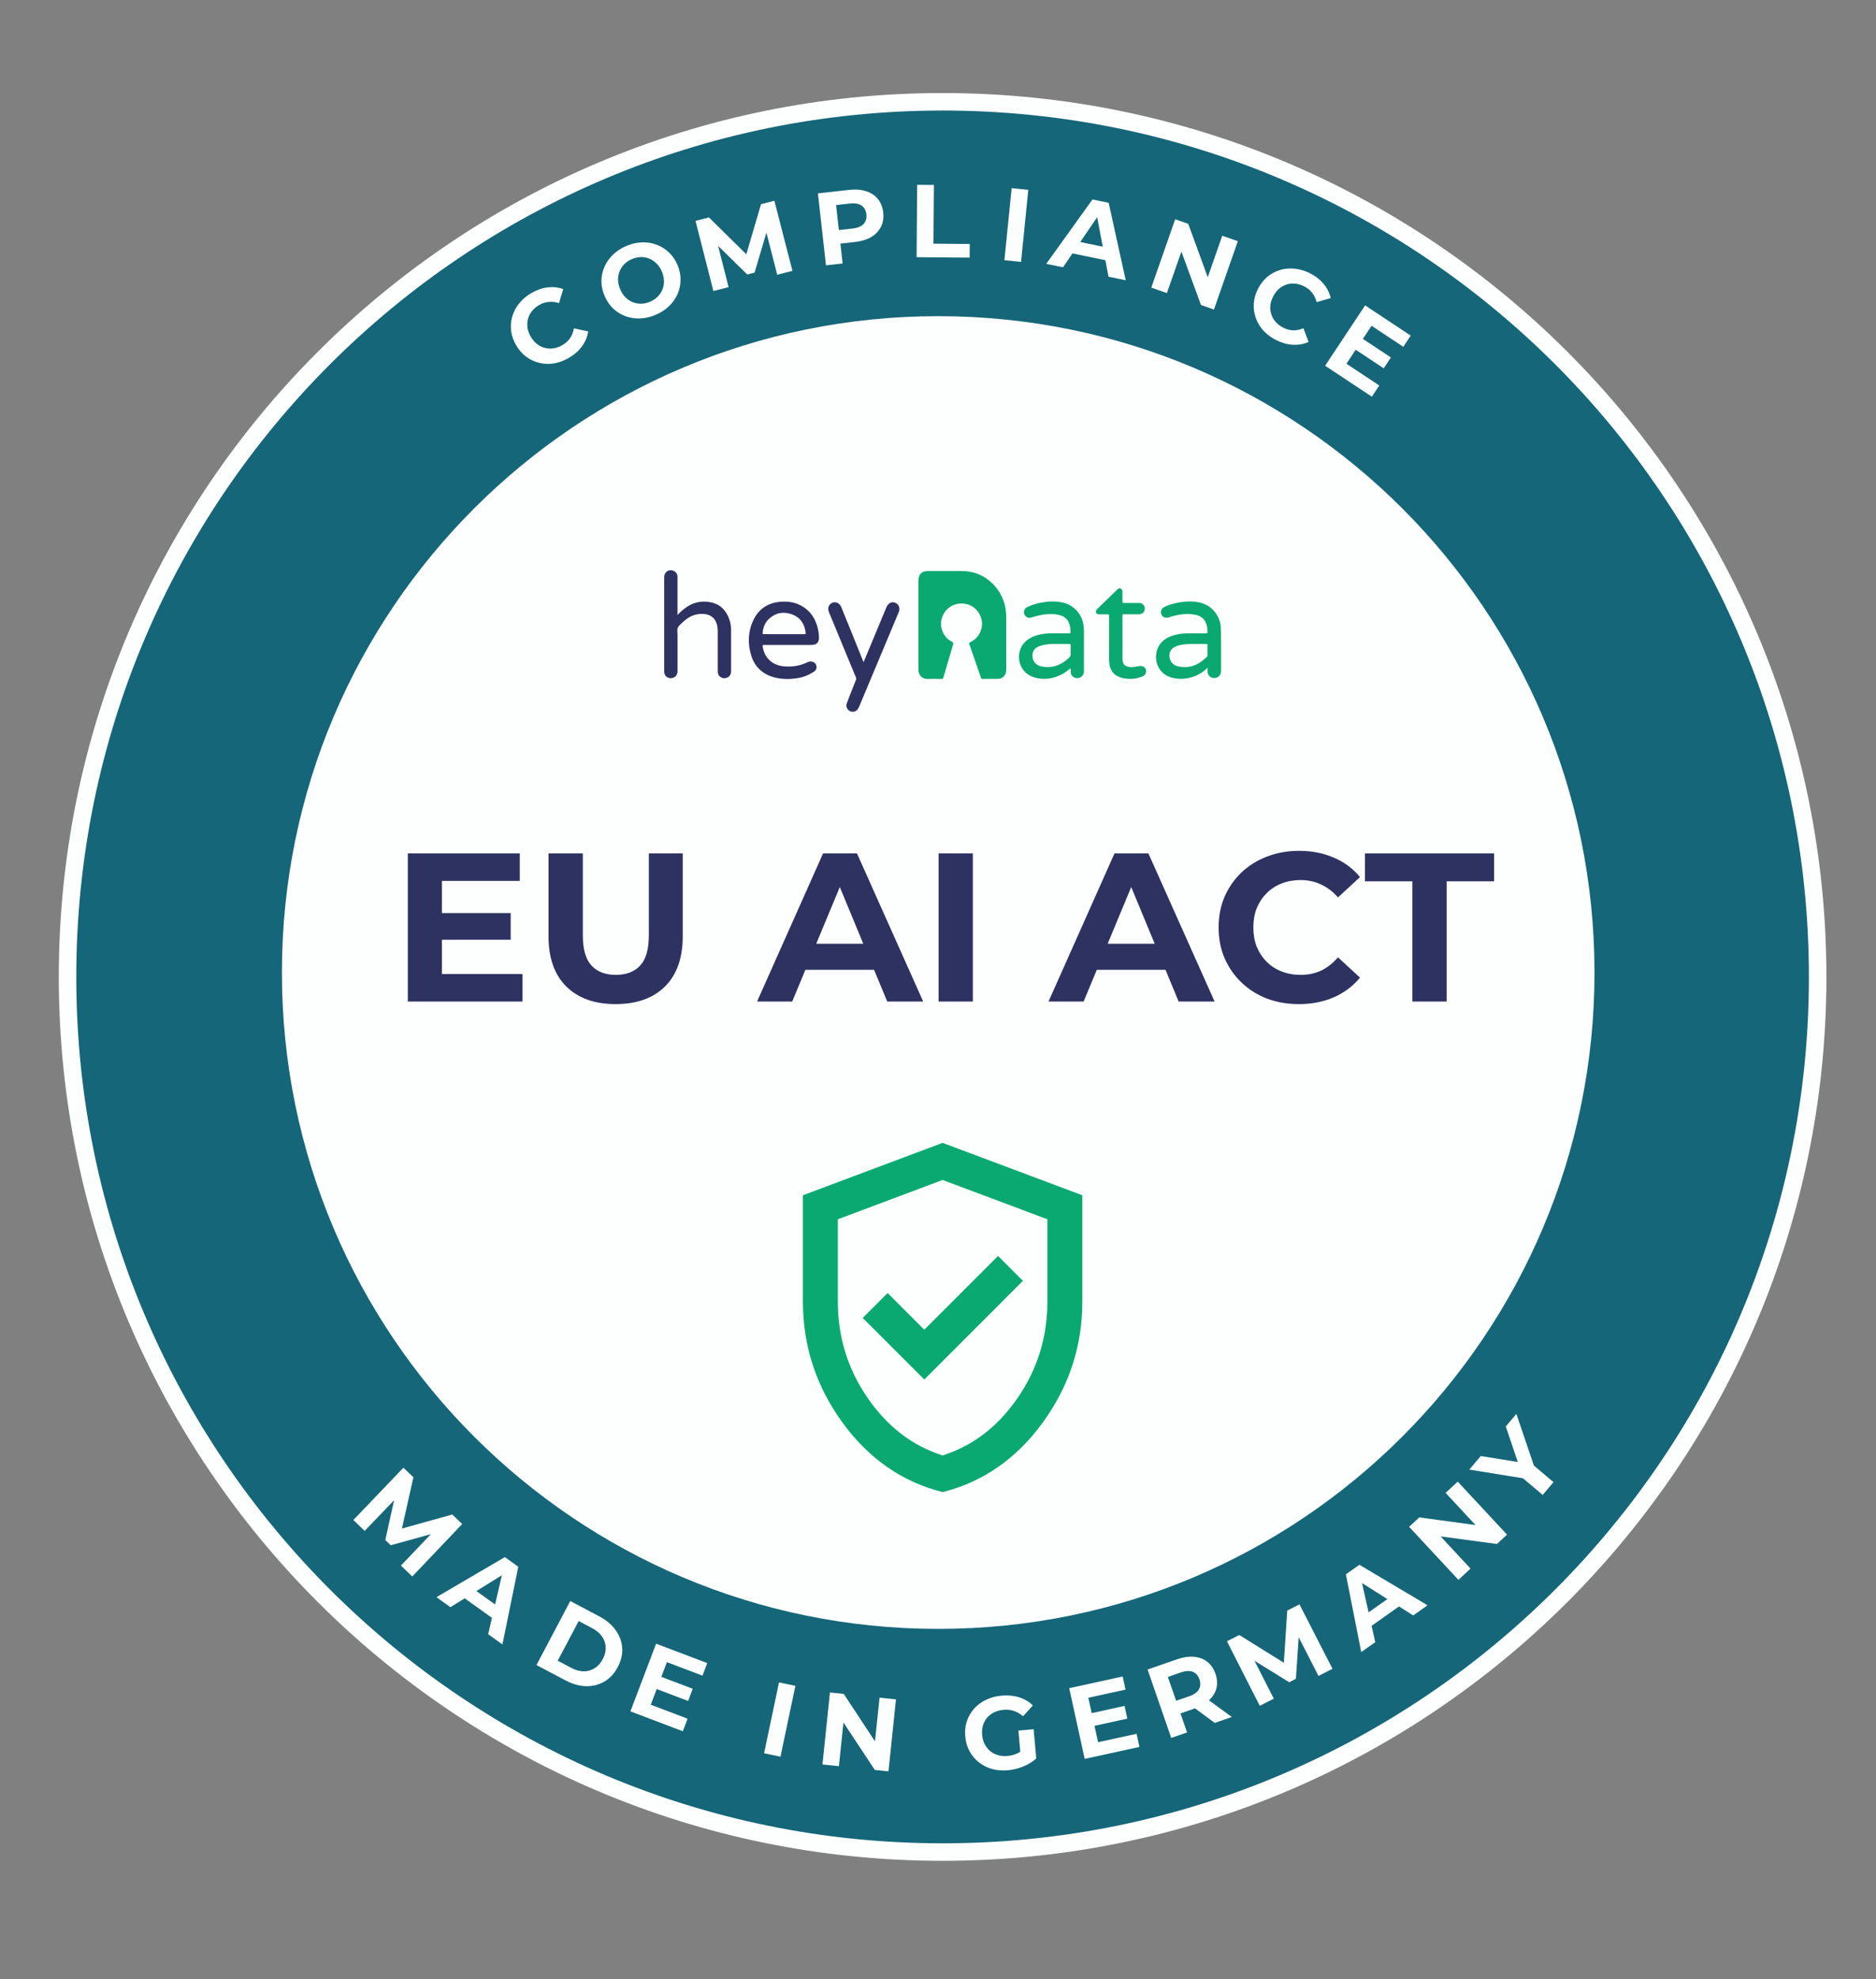 <svg width="91" height="96" viewBox="0 0 91 96" fill="none" xmlns="http://www.w3.org/2000/svg">
<rect x="0" y="0" width="91" height="96" fill="#808080" stroke="none"/>
<g clip-path="url(#clip0_2508_62215)">
<path d="M45.723 89.83C69.166 89.83 88.17 70.826 88.17 47.384C88.17 23.941 69.166 4.937 45.723 4.937C22.28 4.937 3.276 23.941 3.276 47.384C3.276 70.826 22.28 89.83 45.723 89.83Z" fill="#156678" stroke="#FCFFFE" stroke-width="0.849"/>
<g>
<path d="M45.51 79.006C63.092 79.006 77.345 64.753 77.345 47.17C77.345 29.588 63.092 15.335 45.51 15.335C27.928 15.335 13.675 29.588 13.675 47.17C13.675 64.753 27.928 79.006 45.51 79.006Z" fill="#FCFFFE"/>
</g>
<path d="M44.835 66.909L49.62 62.123L48.413 60.916L44.835 64.495L43.056 62.716L41.849 63.923L44.835 66.909ZM45.724 72.371C43.762 71.877 42.142 70.751 40.864 68.994C39.587 67.236 38.948 65.285 38.948 63.139V57.973L45.724 55.432L52.5 57.973V63.139C52.5 65.285 51.861 67.236 50.584 68.994C49.306 70.751 47.686 71.877 45.724 72.371ZM45.724 70.593C47.192 70.127 48.406 69.195 49.366 67.798C50.326 66.4 50.806 64.848 50.806 63.139V59.138L45.724 57.232L40.642 59.138V63.139C40.642 64.848 41.122 66.4 42.082 67.798C43.042 69.195 44.256 70.127 45.724 70.593Z" fill="#0AA971"/>
<path d="M21.312 44.287H24.772V45.58H21.312V44.287ZM21.435 47.243H25.346V48.578H19.782V41.391H25.213V42.726H21.435V47.243ZM29.863 48.701C28.843 48.701 28.046 48.417 27.471 47.849C26.896 47.281 26.608 46.47 26.608 45.416V41.391H28.271V45.354C28.271 46.039 28.412 46.532 28.692 46.833C28.973 47.134 29.366 47.284 29.873 47.284C30.379 47.284 30.773 47.134 31.053 46.833C31.334 46.532 31.474 46.039 31.474 45.354V41.391H33.117V45.416C33.117 46.47 32.83 47.281 32.255 47.849C31.68 48.417 30.882 48.701 29.863 48.701ZM36.723 48.578L39.926 41.391H41.569L44.782 48.578H43.037L40.409 42.233H41.066L38.428 48.578H36.723ZM38.325 47.038L38.766 45.775H42.462L42.914 47.038H38.325ZM45.528 48.578V41.391H47.191V48.578H45.528ZM50.86 48.578L54.062 41.391H55.705L58.918 48.578H57.173L54.545 42.233H55.202L52.563 48.578H50.86ZM52.461 47.038L52.902 45.775H56.598L57.05 47.038H52.461ZM63.003 48.701C62.448 48.701 61.932 48.612 61.453 48.434C60.98 48.249 60.57 47.989 60.221 47.654C59.872 47.319 59.598 46.925 59.4 46.473C59.208 46.021 59.112 45.525 59.112 44.985C59.112 44.444 59.208 43.948 59.4 43.496C59.598 43.044 59.872 42.651 60.221 42.316C60.577 41.98 60.991 41.723 61.463 41.545C61.935 41.361 62.452 41.268 63.013 41.268C63.636 41.268 64.197 41.378 64.697 41.597C65.203 41.809 65.628 42.124 65.97 42.541L64.902 43.527C64.656 43.246 64.382 43.038 64.081 42.9C63.78 42.757 63.451 42.685 63.095 42.685C62.76 42.685 62.452 42.74 62.172 42.849C61.891 42.959 61.648 43.116 61.443 43.321C61.237 43.527 61.076 43.77 60.96 44.051C60.85 44.331 60.796 44.642 60.796 44.985C60.796 45.327 60.85 45.638 60.96 45.919C61.076 46.2 61.237 46.443 61.443 46.648C61.648 46.853 61.891 47.011 62.172 47.12C62.452 47.23 62.76 47.284 63.095 47.284C63.451 47.284 63.78 47.216 64.081 47.079C64.382 46.935 64.656 46.719 64.902 46.432L65.97 47.418C65.628 47.835 65.203 48.153 64.697 48.372C64.197 48.592 63.632 48.701 63.003 48.701ZM68.511 48.578V42.746H66.212V41.391H72.474V42.746H70.174V48.578H68.511Z" fill="#2D3261"/>
<path d="M44.552 30.308V28.148C44.552 27.859 44.717 27.696 45.006 27.696C45.549 27.696 46.093 27.696 46.636 27.696C47.239 27.696 47.757 27.908 48.177 28.337C48.515 28.681 48.73 29.126 48.788 29.603C48.805 29.741 48.813 29.879 48.811 30.018C48.811 30.833 48.811 31.648 48.811 32.464C48.811 32.577 48.794 32.685 48.719 32.776C48.685 32.822 48.641 32.859 48.59 32.886C48.539 32.911 48.483 32.925 48.425 32.926C48.167 32.929 47.909 32.926 47.651 32.929C47.636 32.931 47.622 32.927 47.61 32.918C47.599 32.91 47.591 32.897 47.588 32.883C47.398 32.332 47.207 31.781 47.015 31.231C47 31.188 47.012 31.172 47.05 31.155C47.193 31.091 47.319 30.995 47.417 30.873C47.516 30.751 47.583 30.607 47.614 30.454C47.733 29.939 47.365 29.381 46.84 29.289C46.295 29.192 45.81 29.501 45.673 30.032C45.566 30.451 45.783 30.934 46.173 31.125C46.243 31.16 46.254 31.189 46.231 31.262C46.071 31.794 45.916 32.328 45.761 32.861C45.746 32.916 45.723 32.931 45.668 32.931C45.444 32.927 45.22 32.921 44.997 32.931C44.714 32.943 44.549 32.718 44.551 32.489C44.554 31.761 44.552 31.034 44.552 30.308Z" fill="#0AA971"/>
<path d="M32.86 29.831C33.005 29.673 33.171 29.533 33.351 29.415C33.702 29.192 34.084 29.133 34.487 29.215C34.891 29.297 35.155 29.541 35.324 29.902C35.418 30.112 35.466 30.34 35.463 30.57C35.465 31.233 35.465 31.897 35.463 32.56C35.463 32.717 35.381 32.832 35.242 32.877C35.178 32.9 35.108 32.902 35.043 32.883C34.978 32.864 34.921 32.824 34.88 32.771C34.842 32.724 34.821 32.667 34.818 32.608C34.818 32.576 34.816 32.544 34.816 32.513C34.816 31.906 34.816 31.3 34.816 30.694C34.82 30.564 34.808 30.435 34.781 30.308C34.702 29.989 34.48 29.807 34.15 29.779C33.728 29.745 33.391 29.911 33.1 30.196C33.016 30.277 32.915 30.354 32.873 30.457C32.838 30.545 32.864 30.658 32.864 30.76C32.864 31.36 32.864 31.96 32.864 32.559C32.864 32.777 32.698 32.919 32.483 32.89C32.415 32.88 32.352 32.847 32.305 32.798C32.257 32.748 32.227 32.684 32.22 32.616C32.218 32.593 32.218 32.571 32.218 32.547C32.218 31.036 32.218 29.526 32.218 28.015C32.218 27.916 32.238 27.826 32.31 27.754C32.352 27.708 32.407 27.676 32.468 27.663C32.529 27.649 32.593 27.655 32.65 27.679C32.709 27.698 32.761 27.735 32.799 27.784C32.837 27.832 32.859 27.892 32.863 27.953C32.865 27.983 32.865 28.012 32.863 28.042V29.83L32.86 29.831Z" fill="#2D3261"/>
<path d="M38.233 31.281C37.841 31.281 37.448 31.281 37.055 31.281C36.994 31.281 36.988 31.295 36.995 31.35C37.07 31.9 37.457 32.265 38.015 32.318C38.41 32.355 38.788 32.303 39.147 32.131C39.22 32.097 39.296 32.069 39.378 32.088C39.491 32.113 39.574 32.178 39.6 32.294C39.614 32.347 39.61 32.404 39.589 32.455C39.567 32.507 39.53 32.549 39.482 32.578C39.232 32.745 38.947 32.855 38.648 32.899C38.309 32.947 37.969 32.95 37.634 32.873C37.041 32.737 36.627 32.387 36.444 31.808C36.261 31.228 36.28 30.635 36.545 30.076C36.796 29.547 37.227 29.252 37.816 29.192C38.161 29.158 38.496 29.192 38.809 29.349C39.145 29.513 39.409 29.792 39.555 30.134C39.664 30.382 39.722 30.649 39.727 30.919C39.732 31.158 39.614 31.28 39.371 31.281C38.992 31.281 38.613 31.281 38.233 31.281ZM38.036 30.76C38.367 30.76 38.699 30.76 39.029 30.76C39.074 30.76 39.088 30.75 39.082 30.703C39.036 30.269 38.83 29.946 38.408 29.795C37.994 29.647 37.612 29.722 37.289 30.028C37.107 30.202 37.022 30.424 36.997 30.671C36.988 30.759 36.988 30.759 37.077 30.759L38.036 30.76Z" fill="#2D3261"/>
<path d="M58.575 32.388C58.42 32.548 58.235 32.676 58.03 32.766C57.634 32.931 57.228 32.982 56.808 32.858C56.355 32.725 56.063 32.317 56.076 31.841C56.087 31.392 56.339 31.042 56.768 30.871C57.079 30.748 57.404 30.716 57.734 30.717C57.99 30.717 58.246 30.715 58.501 30.719C58.565 30.719 58.577 30.7 58.575 30.642C58.574 30.512 58.554 30.384 58.516 30.26C58.42 29.976 58.199 29.85 57.92 29.807C57.529 29.747 57.148 29.801 56.774 29.921C56.726 29.938 56.678 29.95 56.629 29.959C56.568 29.97 56.505 29.96 56.45 29.93C56.397 29.9 56.355 29.852 56.333 29.794C56.309 29.735 56.307 29.669 56.327 29.608C56.347 29.547 56.388 29.495 56.443 29.461C56.617 29.363 56.809 29.31 57.001 29.262C57.306 29.182 57.624 29.155 57.939 29.183C58.423 29.226 58.811 29.437 59.054 29.868C59.157 30.049 59.213 30.251 59.219 30.458C59.24 31.148 59.222 31.838 59.229 32.529C59.232 32.819 58.987 32.933 58.794 32.873C58.733 32.853 58.679 32.815 58.641 32.764C58.602 32.713 58.58 32.651 58.577 32.587C58.573 32.528 58.575 32.466 58.575 32.388ZM58.022 31.235C57.863 31.239 57.671 31.228 57.48 31.25C57.306 31.271 57.134 31.3 56.975 31.383C56.636 31.56 56.69 31.965 56.848 32.149C56.957 32.275 57.101 32.32 57.258 32.341C57.779 32.413 58.196 32.213 58.552 31.851C58.561 31.842 58.567 31.831 58.571 31.819C58.575 31.807 58.576 31.794 58.574 31.782C58.574 31.619 58.572 31.455 58.574 31.292C58.574 31.242 58.558 31.232 58.512 31.233C58.36 31.237 58.207 31.235 58.022 31.235Z" fill="#0AA971"/>
<path d="M51.936 32.406C51.806 32.51 51.685 32.611 51.546 32.686C51.113 32.919 50.657 33 50.179 32.859C49.336 32.612 49.228 31.605 49.732 31.126C49.934 30.935 50.179 30.832 50.447 30.775C50.663 30.732 50.884 30.713 51.105 30.717C51.356 30.717 51.608 30.717 51.859 30.719C51.918 30.719 51.931 30.701 51.929 30.645C51.925 30.478 51.906 30.315 51.83 30.163C51.73 29.962 51.553 29.868 51.345 29.821C51.093 29.764 50.837 29.779 50.583 29.813C50.403 29.843 50.226 29.887 50.054 29.945C49.944 29.98 49.842 29.977 49.754 29.892C49.624 29.766 49.649 29.54 49.809 29.455C50.033 29.345 50.271 29.268 50.516 29.228C50.855 29.164 51.195 29.146 51.535 29.221C51.794 29.276 52.031 29.409 52.213 29.601C52.395 29.793 52.514 30.036 52.554 30.297C52.571 30.405 52.58 30.514 52.58 30.622C52.58 31.267 52.58 31.912 52.58 32.557C52.581 32.615 52.567 32.673 52.539 32.724C52.511 32.775 52.469 32.817 52.419 32.847C52.368 32.876 52.311 32.892 52.253 32.891C52.194 32.891 52.137 32.875 52.087 32.846C52.042 32.822 52.005 32.787 51.978 32.744C51.952 32.702 51.937 32.653 51.935 32.602C51.934 32.536 51.936 32.471 51.936 32.406ZM51.934 31.538C51.934 31.459 51.931 31.379 51.934 31.3C51.936 31.248 51.92 31.235 51.868 31.236C51.629 31.238 51.389 31.237 51.15 31.236C50.94 31.23 50.73 31.253 50.527 31.305C50.348 31.355 50.183 31.431 50.114 31.617C50.013 31.892 50.14 32.25 50.521 32.325C51.037 32.429 51.467 32.261 51.843 31.918C51.908 31.859 51.948 31.797 51.934 31.705C51.93 31.649 51.93 31.592 51.934 31.536V31.538Z" fill="#0AA971"/>
<path d="M41.889 32.118L42.168 31.45C42.442 30.791 42.716 30.132 42.99 29.471C42.999 29.451 43.008 29.43 43.019 29.41C43.114 29.232 43.276 29.167 43.44 29.241C43.603 29.316 43.671 29.501 43.599 29.68C43.515 29.884 43.429 30.086 43.345 30.289C42.794 31.604 42.243 32.919 41.692 34.234C41.672 34.282 41.648 34.328 41.622 34.373C41.586 34.436 41.528 34.483 41.459 34.507C41.39 34.53 41.315 34.527 41.248 34.499C41.109 34.442 41.023 34.285 41.069 34.142C41.123 33.974 41.191 33.811 41.255 33.646C41.342 33.422 41.43 33.198 41.52 32.976C41.528 32.956 41.532 32.935 41.532 32.914C41.531 32.893 41.526 32.872 41.517 32.853C41.082 31.804 40.649 30.754 40.216 29.705C40.146 29.541 40.169 29.403 40.274 29.302C40.446 29.137 40.709 29.206 40.806 29.441C40.968 29.838 41.129 30.235 41.29 30.632C41.485 31.125 41.685 31.614 41.889 32.118Z" fill="#2D3261"/>
<path d="M53.801 30.979C53.801 30.609 53.801 30.239 53.801 29.868C53.801 29.811 53.785 29.795 53.728 29.797C53.592 29.801 53.455 29.797 53.318 29.797C53.25 29.797 53.195 29.779 53.168 29.712C53.141 29.646 53.166 29.595 53.214 29.548C53.532 29.24 53.847 28.932 54.165 28.624C54.219 28.573 54.275 28.512 54.361 28.549C54.448 28.586 54.448 28.661 54.447 28.739C54.445 28.887 54.447 29.034 54.445 29.182C54.445 29.233 54.458 29.248 54.51 29.247C54.761 29.245 55.012 29.245 55.263 29.247C55.319 29.246 55.373 29.262 55.418 29.294C55.463 29.325 55.497 29.371 55.514 29.423C55.534 29.478 55.536 29.537 55.52 29.593C55.505 29.649 55.472 29.698 55.427 29.735C55.371 29.779 55.3 29.8 55.229 29.795C54.992 29.795 54.754 29.795 54.517 29.795C54.459 29.795 54.447 29.811 54.447 29.867C54.449 30.546 54.447 31.224 54.449 31.903C54.449 32.003 54.454 32.103 54.501 32.195C54.525 32.242 54.564 32.279 54.613 32.299C54.796 32.379 54.982 32.367 55.171 32.322C55.21 32.313 55.249 32.307 55.289 32.303C55.443 32.291 55.553 32.362 55.587 32.494C55.602 32.556 55.593 32.622 55.562 32.679C55.532 32.736 55.483 32.78 55.422 32.804C55.19 32.907 54.934 32.948 54.681 32.922C54.514 32.907 54.352 32.877 54.203 32.795C53.971 32.668 53.854 32.464 53.814 32.211C53.8 32.094 53.795 31.976 53.799 31.858C53.8 31.565 53.8 31.272 53.801 30.979Z" fill="#0AA971"/>
<g >
<path d="M27.603 17.352C27.37 17.49 27.131 17.581 26.885 17.625C26.64 17.665 26.403 17.657 26.173 17.603C25.942 17.549 25.729 17.451 25.534 17.311C25.341 17.168 25.177 16.983 25.043 16.756C24.908 16.528 24.825 16.296 24.794 16.058C24.765 15.819 24.782 15.585 24.846 15.357C24.912 15.128 25.023 14.917 25.177 14.724C25.33 14.529 25.524 14.362 25.76 14.223C26.022 14.068 26.286 13.974 26.55 13.942C26.816 13.906 27.073 13.933 27.321 14.023L27.116 14.703C26.943 14.646 26.776 14.627 26.615 14.644C26.453 14.658 26.297 14.71 26.147 14.798C26.006 14.882 25.89 14.981 25.799 15.097C25.708 15.213 25.645 15.339 25.61 15.477C25.575 15.614 25.567 15.756 25.588 15.903C25.612 16.049 25.666 16.193 25.751 16.337C25.836 16.481 25.937 16.599 26.052 16.689C26.171 16.779 26.299 16.841 26.436 16.876C26.574 16.912 26.715 16.917 26.861 16.894C27.006 16.87 27.149 16.817 27.29 16.733C27.44 16.645 27.561 16.534 27.654 16.402C27.745 16.267 27.806 16.108 27.838 15.926L28.533 16.075C28.492 16.336 28.393 16.575 28.234 16.793C28.079 17.009 27.868 17.196 27.603 17.352Z" fill="#FCFFFE"/>
<path d="M31.806 15.27C31.551 15.378 31.296 15.437 31.042 15.447C30.791 15.454 30.554 15.417 30.33 15.334C30.109 15.249 29.911 15.124 29.736 14.959C29.563 14.792 29.427 14.588 29.325 14.348C29.223 14.108 29.173 13.868 29.173 13.628C29.176 13.387 29.226 13.157 29.322 12.938C29.419 12.72 29.557 12.523 29.738 12.349C29.918 12.175 30.134 12.034 30.387 11.927C30.643 11.819 30.894 11.762 31.142 11.755C31.393 11.747 31.629 11.785 31.849 11.87C32.074 11.953 32.273 12.077 32.449 12.243C32.623 12.405 32.761 12.608 32.864 12.851C32.965 13.091 33.015 13.334 33.013 13.578C33.01 13.819 32.96 14.049 32.864 14.268C32.769 14.482 32.632 14.676 32.451 14.851C32.274 15.024 32.059 15.163 31.806 15.27ZM31.532 14.635C31.677 14.573 31.799 14.493 31.898 14.393C32.001 14.291 32.078 14.175 32.132 14.043C32.185 13.912 32.21 13.773 32.206 13.625C32.204 13.477 32.171 13.326 32.106 13.172C32.041 13.018 31.956 12.889 31.85 12.785C31.747 12.679 31.63 12.6 31.499 12.546C31.37 12.492 31.234 12.466 31.09 12.469C30.946 12.472 30.801 12.504 30.657 12.565C30.512 12.626 30.388 12.707 30.286 12.809C30.187 12.909 30.11 13.025 30.057 13.156C30.004 13.288 29.978 13.428 29.979 13.576C29.983 13.723 30.017 13.874 30.083 14.028C30.146 14.179 30.23 14.308 30.334 14.417C30.44 14.521 30.557 14.6 30.686 14.655C30.817 14.708 30.955 14.733 31.099 14.731C31.243 14.728 31.387 14.696 31.532 14.635Z" fill="#FCFFFE"/>
<path d="M34.604 14.115L33.737 10.712L34.389 10.546L36.449 12.578L36.104 12.666L36.916 9.902L37.563 9.737L38.44 13.138L37.701 13.326L37.118 11.057L37.254 11.022L36.603 13.223L36.248 13.313L34.599 11.698L34.765 11.656L35.343 13.927L34.604 14.115Z" fill="#FCFFFE"/>
<path d="M40.066 12.869L39.675 9.38L41.185 9.21C41.498 9.175 41.773 9.196 42.01 9.274C42.247 9.348 42.438 9.473 42.582 9.649C42.727 9.825 42.813 10.044 42.843 10.306C42.872 10.566 42.836 10.797 42.734 11C42.632 11.203 42.474 11.369 42.26 11.498C42.045 11.623 41.781 11.703 41.469 11.738L40.407 11.857L40.725 11.453L40.874 12.779L40.066 12.869ZM40.735 11.542L40.333 11.199L41.35 11.085C41.599 11.057 41.78 10.983 41.891 10.863C42.002 10.742 42.047 10.588 42.026 10.398C42.004 10.205 41.925 10.063 41.791 9.97C41.656 9.878 41.464 9.845 41.214 9.873L40.197 9.987L40.513 9.563L40.735 11.542Z" fill="#FCFFFE"/>
<path d="M44.462 12.475L44.489 8.964L45.302 8.97L45.28 11.819L47.04 11.833L47.035 12.495L44.462 12.475Z" fill="#FCFFFE"/>
<path d="M48.721 12.621L49.072 9.127L49.88 9.209L49.529 12.703L48.721 12.621Z" fill="#FCFFFE"/>
<path d="M50.75 12.797L52.993 9.675L53.779 9.837L54.607 13.594L53.771 13.421L53.141 10.125L53.455 10.19L51.565 12.965L50.75 12.797ZM51.669 12.218L52.005 11.658L53.773 12.023L53.864 12.672L51.669 12.218Z" fill="#FCFFFE"/>
<path d="M55.846 13.95L57.005 10.635L57.639 10.857L58.76 13.927L58.453 13.82L59.288 11.433L60.045 11.698L58.886 15.013L58.256 14.793L57.13 11.72L57.438 11.828L56.603 14.215L55.846 13.95Z" fill="#FCFFFE"/>
<path d="M61.899 16.493C61.657 16.371 61.452 16.218 61.282 16.035C61.116 15.851 60.994 15.647 60.916 15.424C60.837 15.201 60.804 14.969 60.817 14.728C60.833 14.489 60.901 14.251 61.019 14.015C61.138 13.78 61.289 13.584 61.472 13.429C61.658 13.276 61.864 13.164 62.09 13.095C62.319 13.027 62.557 13.006 62.802 13.032C63.048 13.056 63.294 13.129 63.539 13.252C63.811 13.389 64.031 13.561 64.201 13.766C64.375 13.97 64.492 14.201 64.549 14.458L63.866 14.653C63.82 14.477 63.747 14.325 63.646 14.2C63.546 14.07 63.419 13.967 63.263 13.889C63.117 13.815 62.97 13.771 62.824 13.757C62.677 13.743 62.537 13.758 62.402 13.803C62.267 13.847 62.144 13.918 62.031 14.014C61.922 14.113 61.829 14.237 61.754 14.386C61.679 14.535 61.634 14.683 61.62 14.83C61.609 14.978 61.626 15.119 61.67 15.254C61.715 15.389 61.786 15.511 61.884 15.62C61.983 15.73 62.105 15.821 62.251 15.895C62.406 15.973 62.565 16.016 62.727 16.023C62.889 16.026 63.056 15.992 63.227 15.921L63.476 16.586C63.235 16.693 62.98 16.738 62.71 16.722C62.444 16.708 62.174 16.631 61.899 16.493Z" fill="#FCFFFE"/>
<path d="M66.059 16.404L67.469 17.337L67.12 17.864L65.711 16.931L66.059 16.404ZM65.312 17.642L66.906 18.697L66.545 19.241L64.278 17.739L66.218 14.812L68.43 16.277L68.07 16.821L66.531 15.802L65.312 17.642Z" fill="#FCFFFE"/>
</g>
<g >
<path d="M17.14 73.725L19.568 71.189L20.053 71.654L19.42 74.478L19.162 74.231L21.938 73.458L22.42 73.919L19.999 76.463L19.448 75.935L21.064 74.24L21.166 74.337L18.954 74.949L18.69 74.695L19.187 72.443L19.311 72.561L17.69 74.253L17.14 73.725Z" fill="#FCFFFE"/>
<path d="M21.171 77.467L24.488 75.524L25.141 75.992L24.372 79.761L23.679 79.264L24.44 75.996L24.701 76.183L21.848 77.953L21.171 77.467ZM22.245 77.311L22.78 76.935L24.248 77.987L24.068 78.617L22.245 77.311Z" fill="#FCFFFE"/>
<path d="M26.023 80.76L27.662 77.655L29.073 78.4C29.41 78.578 29.673 78.799 29.862 79.066C30.052 79.328 30.159 79.613 30.182 79.921C30.205 80.228 30.133 80.539 29.966 80.856C29.801 81.17 29.584 81.405 29.316 81.562C29.049 81.716 28.753 81.791 28.427 81.785C28.102 81.776 27.771 81.683 27.434 81.505L26.023 80.76ZM27.054 80.549L27.71 80.896C27.917 81.005 28.116 81.061 28.308 81.064C28.504 81.065 28.681 81.016 28.841 80.914C29.003 80.815 29.136 80.667 29.239 80.472C29.343 80.274 29.39 80.081 29.379 79.894C29.373 79.705 29.313 79.532 29.2 79.374C29.091 79.214 28.933 79.08 28.726 78.971L28.07 78.624L27.054 80.549Z" fill="#FCFFFE"/>
<path d="M32.023 81.311L33.603 81.911L33.379 82.502L31.799 81.902L32.023 81.311ZM31.567 82.683L33.353 83.361L33.122 83.971L30.58 83.006L31.826 79.723L34.307 80.665L34.076 81.274L32.35 80.619L31.567 82.683Z" fill="#FCFFFE"/>
<path d="M37.063 85.038L37.787 81.602L38.582 81.769L37.859 85.205L37.063 85.038Z" fill="#FCFFFE"/>
<path d="M39.895 85.581L40.259 82.089L40.928 82.159L42.726 84.889L42.402 84.855L42.664 82.34L43.462 82.424L43.098 85.916L42.434 85.847L40.631 83.117L40.956 83.15L40.693 85.665L39.895 85.581Z" fill="#FCFFFE"/>
<path d="M48.891 85.862C48.615 85.887 48.356 85.866 48.115 85.8C47.877 85.731 47.665 85.622 47.477 85.474C47.292 85.326 47.142 85.146 47.026 84.935C46.913 84.723 46.845 84.486 46.822 84.223C46.798 83.96 46.824 83.714 46.897 83.486C46.974 83.258 47.092 83.054 47.251 82.876C47.41 82.697 47.602 82.554 47.827 82.447C48.053 82.336 48.305 82.268 48.584 82.243C48.895 82.215 49.177 82.243 49.433 82.324C49.692 82.405 49.915 82.536 50.102 82.718L49.626 83.243C49.487 83.121 49.34 83.036 49.184 82.986C49.029 82.932 48.863 82.913 48.686 82.929C48.516 82.944 48.363 82.985 48.228 83.05C48.093 83.116 47.979 83.203 47.884 83.312C47.793 83.421 47.725 83.547 47.681 83.689C47.64 83.83 47.626 83.984 47.641 84.15C47.656 84.314 47.696 84.461 47.761 84.593C47.83 84.724 47.919 84.837 48.028 84.932C48.14 85.023 48.267 85.088 48.408 85.129C48.553 85.171 48.709 85.183 48.875 85.168C49.035 85.154 49.188 85.115 49.333 85.052C49.482 84.985 49.622 84.884 49.754 84.748L50.266 85.292C50.089 85.452 49.877 85.581 49.631 85.681C49.388 85.779 49.141 85.84 48.891 85.862ZM49.517 85.253L49.4 83.938L50.14 83.872L50.266 85.292L49.517 85.253Z" fill="#FCFFFE"/>
<path d="M52.898 83.103L54.549 82.742L54.684 83.359L53.032 83.721L52.898 83.103ZM53.265 84.501L55.132 84.094L55.271 84.731L52.615 85.311L51.865 81.881L54.458 81.314L54.597 81.951L52.793 82.345L53.265 84.501Z" fill="#FCFFFE"/>
<path d="M56.813 84.294L55.666 80.975L57.103 80.478C57.4 80.376 57.673 80.336 57.922 80.36C58.169 80.38 58.383 80.46 58.562 80.6C58.741 80.74 58.874 80.935 58.96 81.184C59.046 81.431 59.061 81.665 59.006 81.885C58.95 82.103 58.831 82.296 58.649 82.465C58.467 82.634 58.227 82.77 57.93 82.873L56.92 83.222L57.145 82.767L57.581 84.028L56.813 84.294ZM58.923 83.565L57.677 82.647L58.497 82.364L59.753 83.278L58.923 83.565ZM57.175 82.852L56.709 82.61L57.676 82.276C57.913 82.194 58.072 82.082 58.155 81.94C58.236 81.796 58.245 81.633 58.182 81.453C58.119 81.27 58.011 81.148 57.86 81.087C57.708 81.026 57.514 81.037 57.276 81.119L56.309 81.453L56.524 80.97L57.175 82.852Z" fill="#FCFFFE"/>
<path d="M61.108 82.736L59.516 79.606L60.115 79.302L62.571 80.832L62.254 80.993L62.44 78.118L63.034 77.816L64.636 80.941L63.956 81.287L62.889 79.201L63.014 79.137L62.862 81.427L62.536 81.593L60.574 80.38L60.726 80.302L61.788 82.39L61.108 82.736Z" fill="#FCFFFE"/>
<path d="M66.03 80.131L65.285 76.359L65.941 75.897L69.248 77.861L68.551 78.353L65.715 76.559L65.977 76.375L66.711 79.651L66.03 80.131ZM66.236 79.065L66.056 78.436L67.532 77.395L68.068 77.772L66.236 79.065Z" fill="#FCFFFE"/>
<path d="M70.744 76.627L68.353 74.055L68.845 73.598L72.084 74.038L71.845 74.261L70.123 72.409L70.711 71.863L73.102 74.434L72.614 74.889L69.371 74.451L69.61 74.229L71.332 76.081L70.744 76.627Z" fill="#FCFFFE"/>
<path d="M74.832 72.508L73.736 71.582L74.231 71.758L71.272 71.279L71.829 70.621L74.099 70.989L73.779 71.368L73.041 69.188L73.556 68.579L74.519 71.417L74.261 70.961L75.356 71.888L74.832 72.508Z" fill="#FCFFFE"/>
</g>
</g>
<defs>
<filter id="filter0_d_2508_62215" x="0.381" y="2.042" width="90.257" height="90.258" filterUnits="userSpaceOnUse" color-interpolation-filters="sRGB">
<feFlood flood-opacity="0" result="BackgroundImageFix"/>
<feColorMatrix in="SourceAlpha" type="matrix" values="0 0 0 0 0 0 0 0 0 0 0 0 0 0 0 0 0 0 127 0" result="hardAlpha"/>
<feOffset/>
<feGaussianBlur stdDeviation="2"/>
<feComposite in2="hardAlpha" operator="out"/>
<feColorMatrix type="matrix" values="0 0 0 0 0 0 0 0 0 0 0 0 0 0 0 0 0 0 0.15 0"/>
<feBlend mode="normal" in2="BackgroundImageFix" result="effect1_dropShadow_2508_62215"/>
<feBlend mode="normal" in="SourceGraphic" in2="effect1_dropShadow_2508_62215" result="shape"/>
</filter>
<filter id="filter1_d_2508_62215" x="15.905" y="0.089" width="61.4" height="28.027" filterUnits="userSpaceOnUse" color-interpolation-filters="sRGB">
<feFlood flood-opacity="0" result="BackgroundImageFix"/>
<feColorMatrix in="SourceAlpha" type="matrix" values="0 0 0 0 0 0 0 0 0 0 0 0 0 0 0 0 0 0 127 0" result="hardAlpha"/>
<feOffset/>
<feGaussianBlur stdDeviation="2"/>
<feComposite in2="hardAlpha" operator="out"/>
<feColorMatrix type="matrix" values="0 0 0 0 0 0 0 0 0 0 0 0 0 0 0 0 0 0 0.25 0"/>
<feBlend mode="normal" in2="BackgroundImageFix" result="effect1_dropShadow_2508_62215"/>
<feBlend mode="normal" in="SourceGraphic" in2="effect1_dropShadow_2508_62215" result="shape"/>
</filter>
<filter id="filter2_d_2508_62215" x="8.264" y="59.703" width="75.967" height="35.088" filterUnits="userSpaceOnUse" color-interpolation-filters="sRGB">
<feFlood flood-opacity="0" result="BackgroundImageFix"/>
<feColorMatrix in="SourceAlpha" type="matrix" values="0 0 0 0 0 0 0 0 0 0 0 0 0 0 0 0 0 0 127 0" result="hardAlpha"/>
<feOffset/>
<feGaussianBlur stdDeviation="2"/>
<feComposite in2="hardAlpha" operator="out"/>
<feColorMatrix type="matrix" values="0 0 0 0 0 0 0 0 0 0 0 0 0 0 0 0 0 0 0.25 0"/>
<feBlend mode="normal" in2="BackgroundImageFix" result="effect1_dropShadow_2508_62215"/>
<feBlend mode="normal" in="SourceGraphic" in2="effect1_dropShadow_2508_62215" result="shape"/>
</filter>
<clipPath id="clip0_2508_62215">
<rect width="90.957" height="95" fill="white" transform="translate(0.043 0.085)"/>
</clipPath>
</defs>
</svg>
